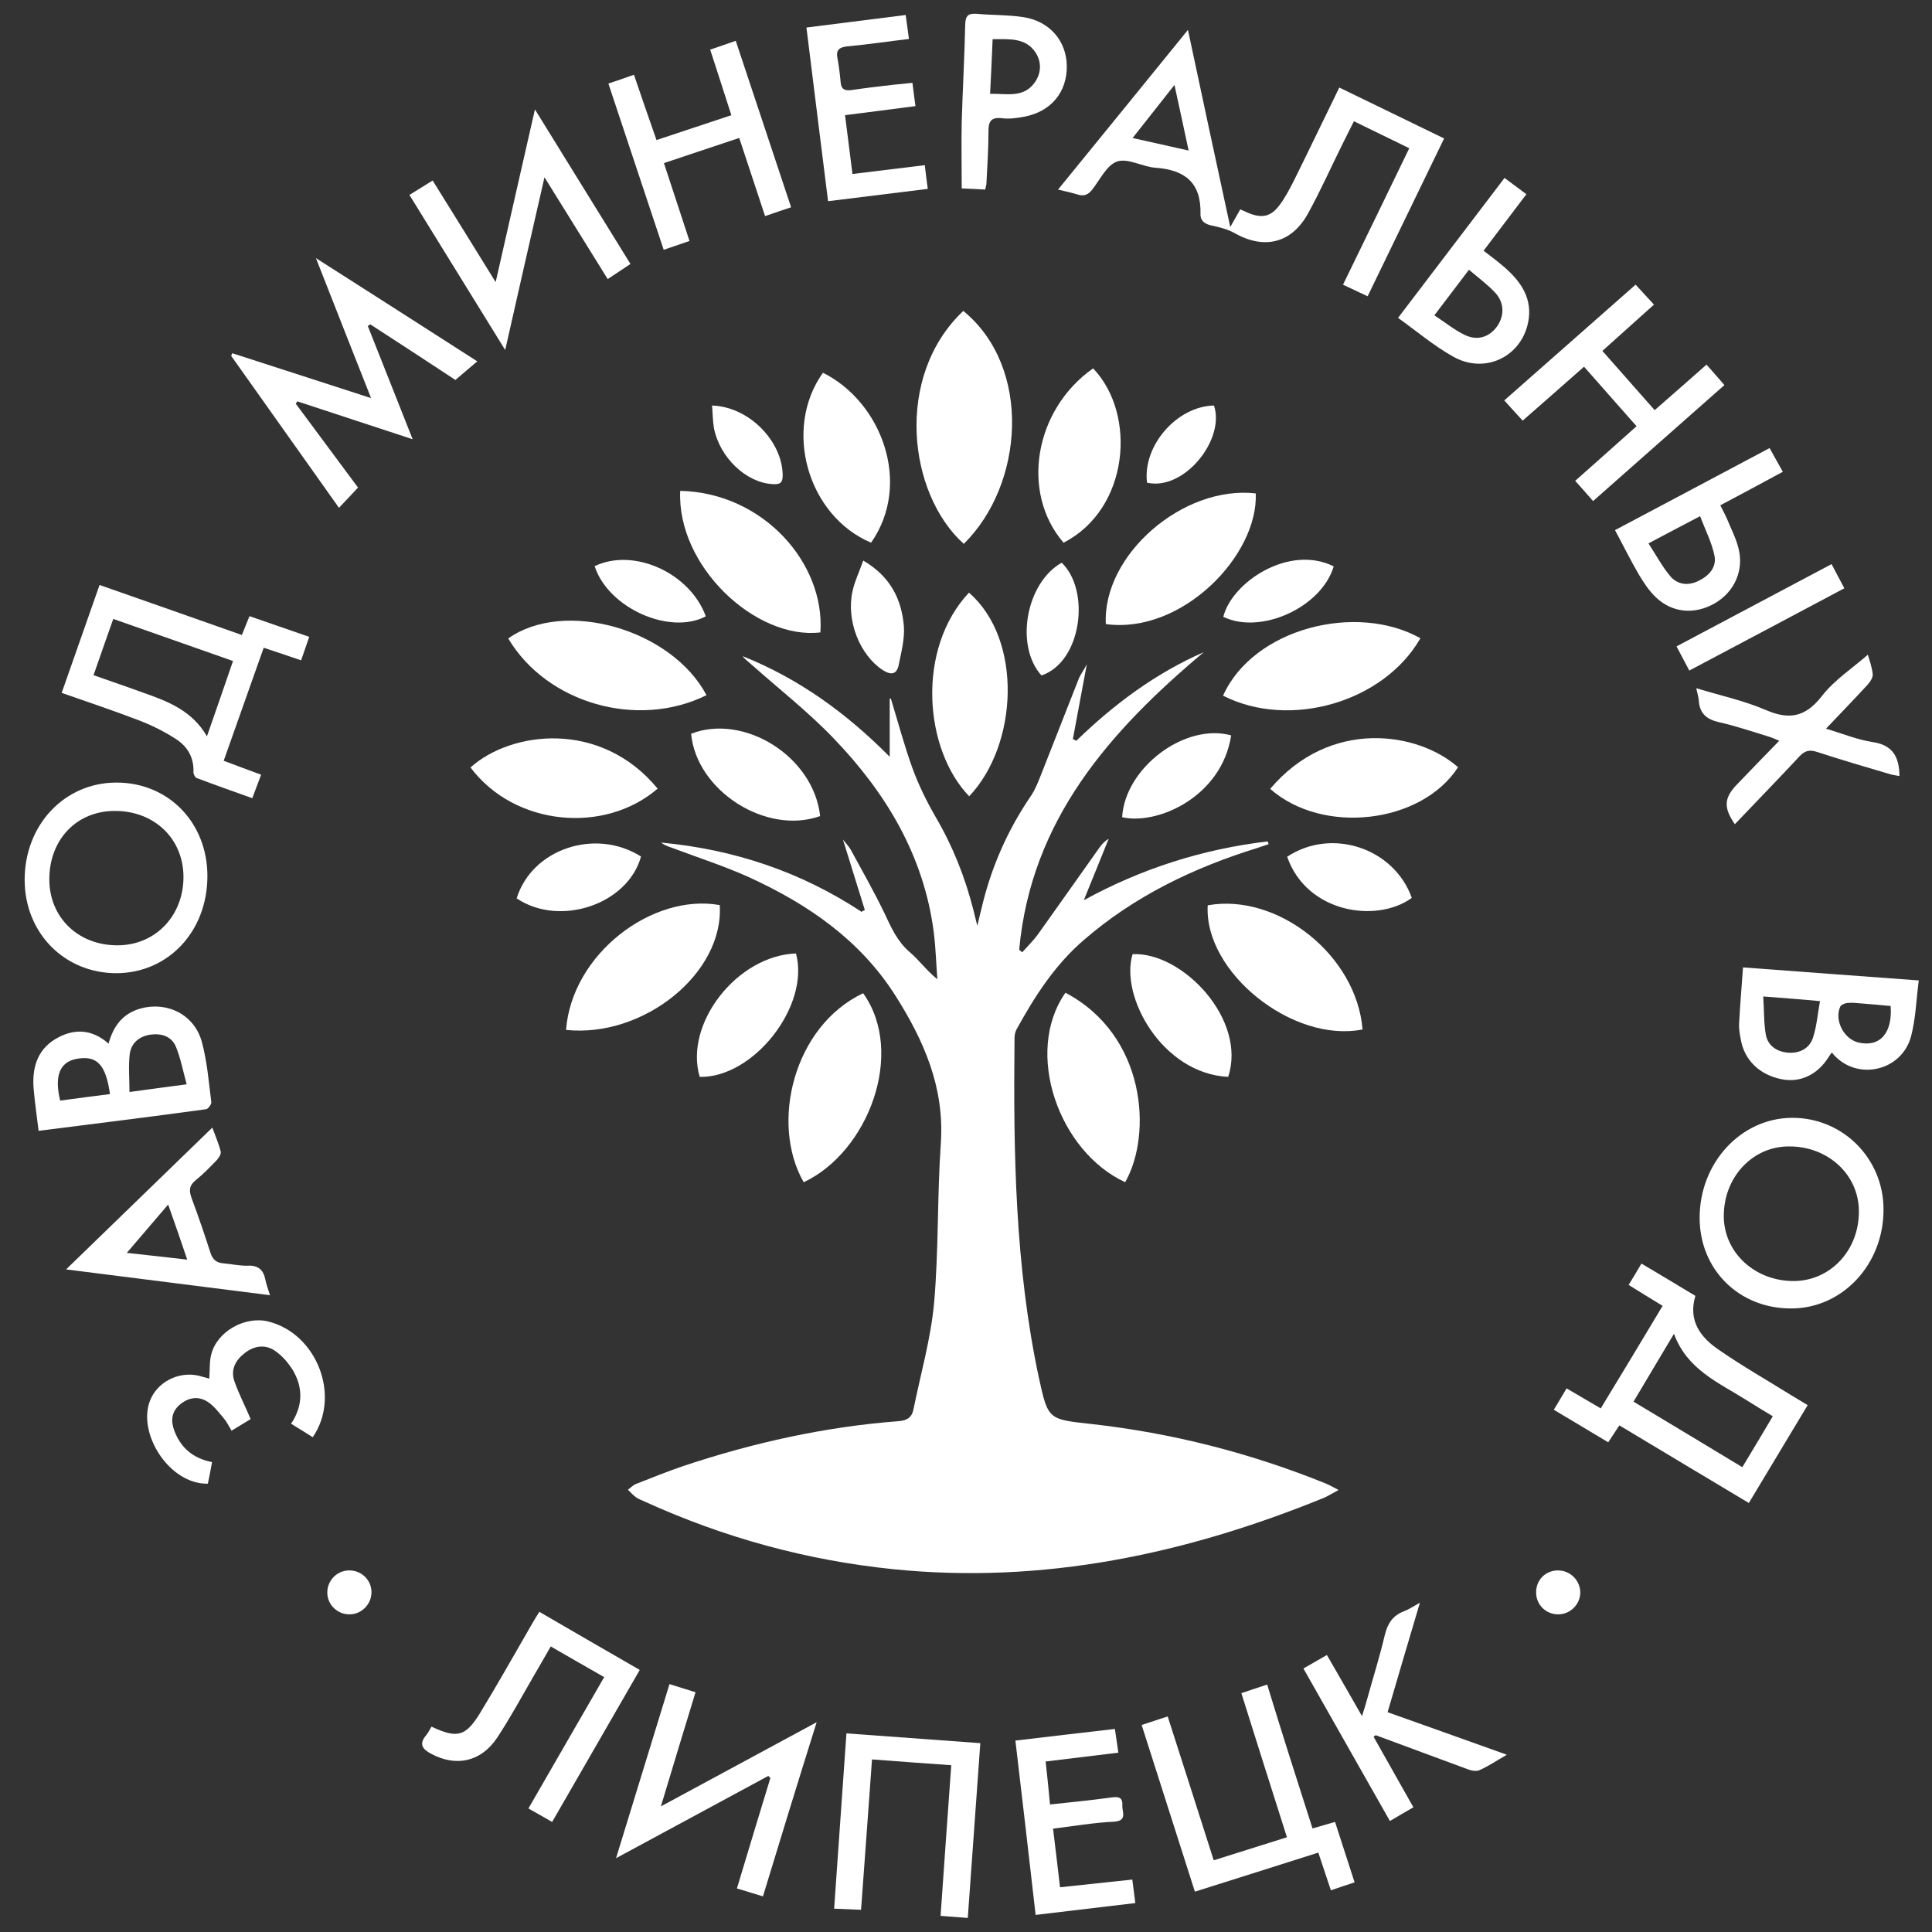 <?xml version="1.0" encoding="UTF-8"?> <svg xmlns="http://www.w3.org/2000/svg" width="51" height="51" viewBox="0 0 51 51" fill="none"><rect x="0" y="0" width="51" height="51" fill="#333333" stroke="none"/> <path d="M28.69 17.535C28.561 18.228 28.438 18.873 28.321 19.511C28.352 19.523 28.383 19.541 28.413 19.554C29.407 18.59 30.5 17.774 31.776 17.216C29.285 19.308 27.217 21.652 26.904 25.07C26.928 25.095 26.959 25.113 26.984 25.138C27.125 24.979 27.284 24.825 27.407 24.653C27.947 23.898 28.481 23.137 29.021 22.377C29.082 22.291 29.156 22.205 29.266 22.143C29.046 22.683 28.831 23.223 28.61 23.763C30.144 22.923 31.758 22.413 33.464 22.211C33.47 22.235 33.482 22.26 33.488 22.285C33.39 22.315 33.292 22.352 33.194 22.383C31.512 22.904 29.948 23.653 28.604 24.819C27.837 25.482 27.309 26.31 26.83 27.181C26.793 27.249 26.781 27.335 26.781 27.415C26.75 30.422 26.793 33.422 27.425 36.374C27.665 37.478 27.677 37.466 28.8 37.589C30.942 37.828 33.01 38.356 35.01 39.166C35.096 39.203 35.182 39.252 35.335 39.332C35.164 39.424 35.065 39.485 34.961 39.534C31.304 41.025 27.542 41.823 23.59 41.424C21.301 41.191 19.104 40.59 17.006 39.632C16.932 39.596 16.852 39.571 16.785 39.522C16.711 39.467 16.644 39.393 16.576 39.325C16.644 39.276 16.711 39.203 16.791 39.172C17.196 39.013 17.607 38.847 18.018 38.706C19.872 38.086 21.774 37.663 23.725 37.515C23.946 37.497 24.069 37.417 24.112 37.209C24.302 36.27 24.572 35.337 24.658 34.392C24.781 32.993 24.738 31.575 24.836 30.17C24.934 28.703 24.388 27.464 23.627 26.267C22.694 24.807 21.332 23.874 19.798 23.168C19.123 22.861 18.411 22.634 17.711 22.37C17.625 22.34 17.534 22.309 17.454 22.242C19.362 22.42 21.136 23.009 22.743 24.07C22.774 24.052 22.799 24.033 22.829 24.021C22.639 23.414 22.455 22.812 22.252 22.162C22.332 22.266 22.406 22.34 22.455 22.426C22.756 22.978 23.069 23.53 23.345 24.101C23.523 24.481 23.688 24.856 24.02 25.138C24.265 25.347 24.455 25.617 24.744 25.85C24.713 25.445 24.701 25.034 24.652 24.629C24.394 22.598 23.394 20.934 22.007 19.492C21.332 18.787 20.553 18.179 19.822 17.529C19.749 17.461 19.663 17.406 19.602 17.32C21.074 17.909 22.332 18.811 23.486 19.977C23.486 19.425 23.486 18.934 23.486 18.443C23.498 18.443 23.504 18.443 23.517 18.443C23.707 19.063 23.872 19.689 24.093 20.296C24.253 20.732 24.462 21.155 24.695 21.56C25.149 22.334 25.474 23.15 25.695 24.021C25.72 24.132 25.75 24.236 25.799 24.439C25.848 24.224 25.879 24.101 25.91 23.978C26.161 22.904 26.597 21.91 27.223 20.996C27.333 20.83 27.407 20.634 27.481 20.45C27.818 19.597 28.15 18.744 28.487 17.891C28.536 17.787 28.61 17.688 28.69 17.535Z" fill="white"></path> <path d="M37.201 3.913C36.698 3.667 36.231 3.44 35.74 3.201C35.624 3.434 35.513 3.649 35.409 3.863C35.121 4.446 34.851 5.048 34.538 5.618C34.108 6.416 33.384 6.6 32.599 6.158C32.414 6.054 32.206 5.999 31.997 5.956C31.807 5.919 31.684 5.833 31.69 5.643C31.709 4.821 31.279 4.483 30.5 4.428C30.156 4.403 29.782 4.17 29.494 4.262C29.224 4.348 29.046 4.729 28.837 4.999C28.727 5.14 28.616 5.189 28.444 5.134C28.291 5.085 28.131 5.054 27.929 5.005C29.07 3.606 30.193 2.225 31.359 0.789C31.733 2.55 32.095 4.232 32.476 5.993C32.586 5.796 32.66 5.668 32.74 5.526C32.819 5.563 32.887 5.594 32.961 5.625C33.31 5.766 33.544 5.723 33.771 5.422C33.924 5.22 34.041 4.993 34.157 4.766C34.556 3.962 34.943 3.152 35.354 2.311C36.281 2.759 37.182 3.201 38.121 3.655C37.446 5.048 36.784 6.416 36.102 7.821C35.882 7.717 35.685 7.625 35.452 7.515C36.041 6.312 36.612 5.128 37.201 3.913ZM31.377 3.974C31.248 3.366 31.132 2.839 31.003 2.243C30.61 2.74 30.273 3.17 29.898 3.643C30.414 3.759 30.862 3.857 31.377 3.974Z" fill="white"></path> <path d="M43.889 34.471C43.575 34.281 43.299 34.109 42.992 33.919C43.109 33.729 43.214 33.551 43.33 33.355C43.815 33.643 44.275 33.919 44.754 34.208C44.557 34.864 44.889 35.306 45.38 35.637C45.993 36.061 46.638 36.429 47.27 36.822C47.411 36.907 47.546 36.987 47.718 37.092C47.196 37.957 46.687 38.81 46.165 39.675C45.018 38.988 43.889 38.313 42.747 37.626C42.643 37.785 42.557 37.914 42.453 38.073C41.98 37.791 41.508 37.509 41.017 37.214C41.133 37.018 41.244 36.84 41.354 36.65C41.661 36.828 41.937 36.993 42.256 37.178C42.802 36.282 43.336 35.392 43.889 34.471ZM45.993 38.73C46.269 38.276 46.527 37.84 46.797 37.386C46.546 37.233 46.319 37.098 46.098 36.957C45.367 36.496 44.533 36.153 44.189 35.208C43.821 35.828 43.477 36.398 43.121 37C44.091 37.583 45.03 38.147 45.993 38.73Z" fill="white"></path> <path d="M6.893 20.45C6.813 20.665 6.746 20.843 6.66 21.07C6.157 20.892 5.672 20.72 5.187 20.536C5.144 20.517 5.101 20.425 5.107 20.37C5.12 19.983 4.935 19.689 4.629 19.499C4.322 19.302 3.99 19.137 3.647 19.008C2.99 18.756 2.327 18.535 1.628 18.29C1.959 17.339 2.291 16.412 2.628 15.442C3.886 15.884 5.12 16.314 6.384 16.762C6.451 16.596 6.513 16.449 6.586 16.265C7.108 16.443 7.623 16.627 8.163 16.811C8.09 17.026 8.022 17.216 7.949 17.431C7.623 17.32 7.316 17.216 6.961 17.099C6.611 18.093 6.261 19.075 5.905 20.082C6.243 20.21 6.556 20.327 6.893 20.45ZM5.463 19.437C5.703 18.75 5.923 18.112 6.151 17.449C5.083 17.075 4.052 16.713 2.99 16.338C2.812 16.848 2.64 17.326 2.469 17.823C2.935 17.989 3.358 18.13 3.776 18.284C4.426 18.511 5.07 18.756 5.463 19.437Z" fill="white"></path> <path d="M25.429 8.208C27.252 9.699 27.031 12.792 25.442 14.357C23.969 13.037 23.601 9.932 25.429 8.208Z" fill="white"></path> <path d="M12.599 9.539C12.384 9.723 12.213 9.864 12.022 10.03C11.292 9.551 10.537 9.054 9.776 8.563C9.752 8.576 9.733 8.588 9.709 8.606C10.095 9.582 10.482 10.552 10.893 11.595C9.838 11.251 8.844 10.92 7.849 10.595C7.837 10.613 7.819 10.637 7.807 10.656C8.347 11.386 8.893 12.116 9.451 12.871C9.292 13.043 9.132 13.209 8.948 13.405C7.984 12.049 7.046 10.723 6.101 9.392C6.113 9.367 6.125 9.349 6.131 9.324C7.322 9.711 8.512 10.091 9.795 10.509C9.304 9.263 8.837 8.085 8.34 6.814C9.789 7.735 11.163 8.619 12.599 9.539Z" fill="white"></path> <path d="M5.475 23.125C5.475 24.586 4.444 25.684 3.075 25.69C1.701 25.69 0.651 24.628 0.651 23.223C0.651 21.781 1.695 20.664 3.063 20.658C4.444 20.652 5.475 21.714 5.475 23.125ZM1.302 23.211C1.302 24.224 2.069 24.96 3.112 24.954C4.112 24.948 4.855 24.162 4.843 23.125C4.83 22.131 4.069 21.407 3.038 21.407C2.026 21.401 1.302 22.162 1.302 23.211Z" fill="white"></path> <path d="M47.284 34.54C45.909 34.546 44.866 33.515 44.866 32.147C44.866 30.698 45.952 29.52 47.296 29.508C48.634 29.496 49.714 30.57 49.72 31.913C49.732 33.368 48.64 34.54 47.284 34.54ZM47.21 30.263C46.247 30.269 45.492 31.091 45.504 32.122C45.517 33.073 46.327 33.816 47.345 33.816C48.315 33.816 49.076 33.006 49.07 31.975C49.07 31.005 48.247 30.25 47.21 30.263Z" fill="white"></path> <path d="M34.647 48.266C34.856 48.205 35.028 48.156 35.242 48.094C35.414 48.622 35.58 49.144 35.758 49.69C35.549 49.757 35.347 49.825 35.132 49.899C35.021 49.567 34.917 49.254 34.8 48.904C33.714 49.248 32.653 49.586 31.542 49.935C31.076 48.469 30.609 47.02 30.137 45.535C30.364 45.462 30.572 45.394 30.824 45.309C31.229 46.566 31.628 47.818 32.039 49.107C32.683 48.904 33.309 48.708 33.972 48.499C33.567 47.223 33.168 45.971 32.769 44.695C32.996 44.621 33.205 44.547 33.45 44.468C33.837 45.738 34.236 46.984 34.647 48.266Z" fill="white"></path> <path d="M10.808 5.146C11.016 5.017 11.2 4.9 11.421 4.765C11.967 5.643 12.501 6.502 13.084 7.447C13.434 5.895 13.771 4.434 14.121 2.888C14.987 4.293 15.809 5.618 16.643 6.968C16.447 7.097 16.263 7.22 16.042 7.367C15.496 6.49 14.962 5.625 14.373 4.68C14.017 6.232 13.686 7.686 13.336 9.239C12.471 7.834 11.642 6.502 10.808 5.146Z" fill="white"></path> <path d="M20.14 50.059C19.895 49.985 19.692 49.924 19.453 49.85C19.747 48.868 20.042 47.899 20.336 46.935C20.318 46.917 20.299 46.898 20.281 46.88C18.962 47.592 17.636 48.31 16.262 49.052C16.74 47.494 17.201 45.99 17.673 44.456C17.9 44.53 18.109 44.591 18.36 44.671C18.06 45.653 17.765 46.622 17.446 47.684C18.839 46.929 20.158 46.217 21.558 45.462C21.067 47.027 20.606 48.525 20.14 50.059Z" fill="white"></path> <path d="M1.019 29.851C0.97 29.452 0.921 29.108 0.89 28.765C0.841 28.224 0.964 27.733 1.454 27.433C1.921 27.151 2.406 27.144 2.866 27.549C2.995 27.071 3.252 26.752 3.707 26.623C4.412 26.427 5.13 26.782 5.327 27.5C5.468 28.016 5.511 28.562 5.578 29.096C5.584 29.151 5.498 29.268 5.443 29.28C3.983 29.482 2.516 29.66 1.019 29.851ZM4.928 28.623C4.83 28.267 4.768 27.936 4.645 27.635C4.535 27.365 4.277 27.273 3.983 27.31C3.676 27.353 3.461 27.531 3.424 27.832C3.387 28.145 3.418 28.47 3.418 28.826C3.946 28.752 4.388 28.697 4.928 28.623ZM1.589 29.053C2.037 28.991 2.473 28.936 2.903 28.881C2.792 28.083 2.547 27.85 2.007 27.954C1.577 28.04 1.43 28.409 1.589 29.053Z" fill="white"></path> <path d="M46.011 25.537C47.558 25.654 49.068 25.764 50.651 25.881C50.583 26.396 50.571 26.887 50.448 27.354C50.197 28.299 48.969 28.556 48.356 27.783C48.325 27.826 48.294 27.863 48.27 27.906C47.975 28.372 47.521 28.587 47.03 28.489C46.441 28.372 46.042 27.979 45.95 27.427C45.926 27.298 45.901 27.163 45.907 27.034C45.932 26.544 45.975 26.059 46.011 25.537ZM46.545 26.304C46.57 26.672 46.558 26.998 46.613 27.311C46.668 27.611 46.907 27.765 47.208 27.789C47.515 27.808 47.767 27.673 47.859 27.39C47.957 27.09 47.981 26.77 48.043 26.427C47.527 26.378 47.085 26.347 46.545 26.304ZM49.908 26.556C49.638 26.531 49.387 26.507 49.135 26.488C49.012 26.476 48.889 26.464 48.767 26.476C48.699 26.482 48.601 26.525 48.577 26.574C48.417 26.936 48.675 27.427 49.055 27.519C49.62 27.654 49.963 27.274 49.908 26.556Z" fill="white"></path> <path d="M15.949 44.272C15.464 43.996 15.016 43.738 14.538 43.462C14.378 43.738 14.231 44.002 14.078 44.26C13.765 44.8 13.47 45.346 13.126 45.868C12.697 46.512 12.04 46.647 11.384 46.297C11.15 46.175 11.052 46.039 11.249 45.806C11.304 45.739 11.347 45.653 11.39 45.579C12.071 45.898 12.292 45.843 12.678 45.211C13.157 44.426 13.605 43.622 14.065 42.83C14.114 42.744 14.17 42.658 14.237 42.548C15.121 43.063 15.992 43.566 16.888 44.082C16.115 45.426 15.354 46.745 14.575 48.095C14.36 47.972 14.17 47.862 13.949 47.739C14.618 46.586 15.268 45.444 15.949 44.272Z" fill="white"></path> <path d="M16.06 2.206C16.299 2.126 16.495 2.059 16.735 1.973C16.931 2.544 17.121 3.108 17.33 3.697C17.993 3.477 18.637 3.262 19.306 3.041C19.116 2.452 18.938 1.893 18.747 1.31C18.974 1.231 19.183 1.163 19.422 1.077C19.913 2.55 20.392 3.998 20.883 5.471C20.65 5.551 20.441 5.618 20.196 5.704C19.968 5.017 19.748 4.348 19.514 3.642C18.839 3.869 18.195 4.084 17.526 4.305C17.753 4.998 17.974 5.667 18.201 6.361C17.968 6.44 17.759 6.514 17.52 6.594C17.029 5.121 16.55 3.679 16.06 2.206Z" fill="white"></path> <path d="M41.581 12.693C42.133 12.202 42.661 11.736 43.201 11.251C42.734 10.723 42.28 10.208 41.814 9.68C41.268 10.165 40.74 10.625 40.194 11.104C40.034 10.926 39.881 10.76 39.709 10.57C40.863 9.551 42.004 8.545 43.176 7.514C43.336 7.692 43.489 7.851 43.661 8.041C43.207 8.446 42.765 8.845 42.299 9.263C42.765 9.79 43.213 10.3 43.679 10.827C44.146 10.422 44.587 10.03 45.048 9.625C45.207 9.803 45.348 9.968 45.52 10.165C44.36 11.189 43.219 12.196 42.053 13.227C41.9 13.049 41.752 12.883 41.581 12.693Z" fill="white"></path> <path d="M22.344 45.757C23.547 45.843 24.694 45.929 25.878 46.015C25.768 47.555 25.657 49.077 25.547 50.629C25.302 50.611 25.081 50.592 24.829 50.574C24.921 49.255 25.013 47.948 25.111 46.597C24.406 46.548 23.737 46.499 23.019 46.444C22.921 47.776 22.829 49.083 22.73 50.414C22.491 50.402 22.282 50.396 22.019 50.384C22.129 48.831 22.233 47.316 22.344 45.757Z" fill="white"></path> <path d="M35.968 27.175C34.121 27.543 31.777 25.659 31.881 23.898C33.722 23.567 35.809 25.211 35.968 27.175Z" fill="white"></path> <path d="M22.785 26.219C23.909 27.79 22.921 30.41 21.215 31.208C20.325 29.655 20.945 27.09 22.785 26.219Z" fill="white"></path> <path d="M14.942 27.187C15.096 25.181 17.219 23.573 18.999 23.892C19.115 25.69 16.986 27.402 14.942 27.187Z" fill="white"></path> <path d="M29.191 16.474C29.099 14.651 31.229 12.804 33.149 13.025C33.217 14.669 31.192 16.75 29.191 16.474Z" fill="white"></path> <path d="M17.956 12.957C20.153 13.006 21.785 14.878 21.656 16.694C19.956 16.897 17.864 14.951 17.956 12.957Z" fill="white"></path> <path d="M37.495 16.848C36.532 18.535 34.046 19.26 32.285 18.364C33.089 16.578 35.814 15.903 37.495 16.848Z" fill="white"></path> <path d="M18.65 18.351C16.828 19.253 14.435 18.566 13.416 16.854C14.889 15.805 17.724 16.602 18.65 18.351Z" fill="white"></path> <path d="M28.125 26.206C30.248 27.323 30.426 29.937 29.702 31.207C27.953 30.403 27.02 27.783 28.125 26.206Z" fill="white"></path> <path d="M36.26 45.848C36.604 46.456 36.948 47.069 37.31 47.708C37.107 47.824 36.911 47.941 36.69 48.07C35.929 46.726 35.174 45.394 34.407 44.044C34.616 43.922 34.812 43.811 35.027 43.688C35.328 44.21 35.622 44.719 35.954 45.302C36.021 45.087 36.064 44.952 36.101 44.811C36.254 44.259 36.426 43.713 36.555 43.161C36.629 42.854 36.77 42.645 37.058 42.535C37.187 42.486 37.304 42.406 37.482 42.308C37.187 43.302 36.911 44.234 36.629 45.198C37.678 45.572 38.703 45.934 39.777 46.321C39.501 46.48 39.292 46.622 39.059 46.726C38.967 46.769 38.825 46.738 38.721 46.695C37.917 46.401 37.12 46.1 36.316 45.805C36.297 45.812 36.279 45.83 36.26 45.848Z" fill="white"></path> <path d="M25.578 15.645C27.008 16.884 26.873 19.664 25.584 21.02C24.394 19.787 24.179 17.136 25.578 15.645Z" fill="white"></path> <path d="M7.127 34.19C5.329 33.963 3.574 33.742 1.745 33.509C3.046 32.245 4.31 31.024 5.605 29.766C5.691 30.005 5.777 30.195 5.826 30.398C5.844 30.459 5.777 30.563 5.722 30.625C5.544 30.809 5.366 30.993 5.169 31.152C4.991 31.294 4.985 31.429 5.059 31.631C5.237 32.11 5.402 32.588 5.556 33.073C5.617 33.257 5.722 33.337 5.9 33.349C6.114 33.368 6.329 33.417 6.538 33.411C6.814 33.398 6.949 33.515 7.004 33.773C7.029 33.908 7.078 34.031 7.127 34.19ZM4.439 31.797C4.034 32.269 3.684 32.681 3.347 33.073C3.807 33.122 4.353 33.184 4.942 33.251C4.777 32.76 4.629 32.331 4.439 31.797Z" fill="white"></path> <path d="M12.42 20.259C13.5 19.29 15.863 19.001 17.36 20.818C15.967 22.02 13.592 21.818 12.42 20.259Z" fill="white"></path> <path d="M33.53 20.824C35.107 18.958 37.427 19.314 38.489 20.253C37.525 21.744 34.917 22.051 33.53 20.824Z" fill="white"></path> <path d="M27.798 48.272C27.859 48.788 27.921 49.279 27.982 49.819C28.62 49.751 29.24 49.684 29.89 49.616C29.915 49.825 29.939 50.003 29.97 50.236C29.087 50.34 28.227 50.444 27.338 50.549C27.16 49.002 26.988 47.493 26.804 45.947C27.681 45.842 28.534 45.744 29.43 45.64C29.461 45.854 29.491 46.045 29.522 46.266C28.878 46.345 28.264 46.419 27.602 46.499C27.644 46.879 27.681 47.235 27.718 47.634C28.276 47.573 28.804 47.523 29.326 47.45C29.51 47.425 29.639 47.431 29.627 47.652C29.614 47.824 29.774 48.064 29.406 48.088C28.872 48.113 28.35 48.205 27.798 48.272Z" fill="white"></path> <path d="M21.288 0.727C22.178 0.616 23.031 0.506 23.908 0.396C23.939 0.61 23.964 0.807 23.994 1.028C23.436 1.095 22.902 1.175 22.368 1.224C22.141 1.248 22.061 1.328 22.11 1.555C22.147 1.758 22.172 1.96 22.19 2.163C22.202 2.347 22.288 2.402 22.472 2.378C22.847 2.322 23.221 2.279 23.595 2.236C23.755 2.218 23.915 2.206 24.086 2.187C24.117 2.408 24.135 2.599 24.166 2.801C23.546 2.881 22.939 2.961 22.307 3.04C22.374 3.574 22.436 4.071 22.503 4.593C23.16 4.513 23.767 4.439 24.412 4.36C24.436 4.574 24.461 4.759 24.491 4.986C23.614 5.096 22.761 5.2 21.859 5.311C21.669 3.783 21.478 2.273 21.288 0.727Z" fill="white"></path> <path d="M48.202 19.235C48.65 19.37 49.036 19.529 49.441 19.59C49.963 19.67 50.135 19.977 50.141 20.486C50.061 20.468 49.975 20.462 49.895 20.437C49.251 20.247 48.6 20.057 47.962 19.848C47.772 19.787 47.649 19.811 47.508 19.959C46.944 20.566 46.367 21.155 45.796 21.757C45.489 21.315 45.508 21.057 45.864 20.695C46.219 20.327 46.569 19.959 46.968 19.554C46.845 19.505 46.759 19.462 46.667 19.437C46.238 19.308 45.814 19.161 45.373 19.063C45.053 18.989 44.869 18.836 44.845 18.504C44.839 18.406 44.808 18.314 44.777 18.167C45.422 18.363 46.048 18.498 46.618 18.744C47.244 19.014 47.668 18.922 48.097 18.369C48.428 17.946 48.907 17.633 49.306 17.283C49.337 17.387 49.41 17.584 49.435 17.793C49.447 17.878 49.367 18.001 49.3 18.075C48.956 18.449 48.594 18.823 48.202 19.235Z" fill="white"></path> <path d="M6.616 37.46C6.469 37.552 6.303 37.65 6.113 37.767C6.039 37.644 5.984 37.528 5.898 37.429C5.769 37.276 5.641 37.104 5.475 37C5.223 36.84 4.959 36.896 4.738 37.086C4.53 37.27 4.505 37.503 4.597 37.755C4.763 38.209 5.088 38.497 5.598 38.596C5.561 38.804 5.524 38.988 5.487 39.166C4.468 39.185 3.622 37.841 3.959 36.975C4.149 36.484 4.708 36.196 5.236 36.313C5.334 36.337 5.426 36.368 5.524 36.392C5.542 36.165 5.524 35.944 5.579 35.742C5.739 35.141 6.469 34.736 7.076 34.883C8.359 35.196 9.009 36.847 8.255 37.939C8.077 37.828 7.899 37.712 7.684 37.583C8.003 37.104 8.009 36.607 7.702 36.123C7.592 35.957 7.451 35.797 7.291 35.681C7.034 35.484 6.733 35.509 6.469 35.711C6.217 35.902 6.082 36.153 6.187 36.46C6.303 36.791 6.469 37.11 6.616 37.46Z" fill="white"></path> <path d="M22.994 14.326C21.306 13.608 20.668 11.313 21.724 9.84C23.27 10.607 24.086 12.767 22.994 14.326Z" fill="white"></path> <path d="M28.075 14.326C26.934 13.001 27.302 10.816 28.855 9.724C30.014 10.932 29.812 13.436 28.075 14.326Z" fill="white"></path> <path d="M42.632 13.994C44.006 13.264 45.344 12.558 46.713 11.828C46.823 12.031 46.934 12.221 47.062 12.454C46.516 12.749 45.982 13.037 45.412 13.338C45.473 13.467 45.541 13.583 45.59 13.7C45.694 13.951 45.823 14.203 45.89 14.467C46.044 15.05 45.786 15.627 45.264 15.927C44.743 16.228 44.148 16.185 43.712 15.768C43.528 15.596 43.387 15.375 43.258 15.16C43.043 14.792 42.853 14.405 42.632 13.994ZM43.516 14.344C43.712 14.645 43.871 14.945 44.08 15.197C44.27 15.43 44.546 15.473 44.829 15.338C45.111 15.203 45.32 14.976 45.258 14.669C45.185 14.313 45.013 13.982 44.878 13.626C44.381 13.884 43.97 14.105 43.516 14.344Z" fill="white"></path> <path d="M36.905 8.391C37.863 7.133 38.783 5.925 39.716 4.697C39.906 4.838 40.084 4.973 40.293 5.127C39.918 5.624 39.55 6.109 39.163 6.618C39.348 6.759 39.526 6.894 39.691 7.035C40.151 7.428 40.471 7.888 40.336 8.526C40.139 9.435 39.182 9.883 38.353 9.41C37.85 9.128 37.402 8.747 36.905 8.391ZM37.863 8.324C38.145 8.508 38.378 8.698 38.636 8.827C38.967 8.999 39.274 8.919 39.489 8.655C39.71 8.379 39.728 8.011 39.477 7.735C39.274 7.514 39.029 7.336 38.777 7.121C38.464 7.532 38.182 7.907 37.863 8.324Z" fill="white"></path> <path d="M26.007 5.004C25.78 4.992 25.571 4.98 25.387 4.974C25.387 4.372 25.375 3.795 25.387 3.219C25.412 2.36 25.461 1.507 25.479 0.647C25.485 0.414 25.559 0.347 25.786 0.365C26.191 0.402 26.602 0.39 27.007 0.451C27.707 0.555 28.155 1.083 28.161 1.746C28.167 2.439 27.738 2.955 27.02 3.084C26.829 3.12 26.633 3.145 26.443 3.12C26.16 3.09 26.093 3.206 26.093 3.464C26.093 3.93 26.062 4.403 26.038 4.869C26.032 4.9 26.019 4.931 26.007 5.004ZM26.136 2.476C26.584 2.47 27.007 2.587 27.302 2.194C27.486 1.948 27.504 1.648 27.339 1.39C27.075 0.991 26.651 1.034 26.203 1.034C26.185 1.519 26.16 1.979 26.136 2.476Z" fill="white"></path> <path d="M21.012 25.169C21.386 26.556 19.889 28.458 18.471 28.427C18.054 27.028 19.453 25.224 21.012 25.169Z" fill="white"></path> <path d="M32.42 28.427C30.683 28.341 29.554 26.304 29.898 25.187C31.217 25.126 32.923 26.918 32.42 28.427Z" fill="white"></path> <path d="M18.244 19.37C19.619 18.83 21.472 19.947 21.65 21.542C20.232 22.052 18.385 20.88 18.244 19.37Z" fill="white"></path> <path d="M13.638 23.715C14.043 22.407 15.718 21.849 16.921 22.61C16.577 23.868 14.785 24.482 13.638 23.715Z" fill="white"></path> <path d="M33.978 22.616C35.157 21.836 36.801 22.389 37.268 23.702C36.341 24.377 34.494 24.101 33.978 22.616Z" fill="white"></path> <path d="M32.5 19.412C32.248 21.044 30.543 21.787 29.622 21.572C29.696 20.271 31.273 19.075 32.5 19.412Z" fill="white"></path> <path d="M44.593 17.701C44.477 17.48 44.379 17.296 44.256 17.063C45.624 16.339 46.974 15.621 48.349 14.891C48.459 15.105 48.564 15.296 48.686 15.529C47.324 16.253 45.974 16.971 44.593 17.701Z" fill="white"></path> <path d="M15.697 14.945C16.734 14.448 18.219 15.129 18.631 16.27C17.679 16.774 16.053 16.05 15.697 14.945Z" fill="white"></path> <path d="M35.207 14.951C34.882 16.037 33.28 16.761 32.292 16.283C32.519 15.368 34.029 14.362 35.207 14.951Z" fill="white"></path> <path d="M22.787 14.798C23.511 15.221 23.799 15.823 23.86 16.528C23.885 16.86 23.793 17.209 23.725 17.547C23.676 17.799 23.529 17.835 23.302 17.688C22.701 17.295 22.332 16.387 22.504 15.608C22.559 15.35 22.682 15.098 22.787 14.798Z" fill="white"></path> <path d="M27.492 17.83C26.786 17.05 27.081 15.387 28.026 14.854C28.793 15.59 28.554 17.474 27.492 17.83Z" fill="white"></path> <path d="M18.796 10.705C19.778 10.736 20.661 11.656 20.661 12.558C20.661 12.767 20.563 12.791 20.391 12.779C19.698 12.742 18.998 12.08 18.845 11.294C18.814 11.104 18.814 10.914 18.796 10.705Z" fill="white"></path> <path d="M30.279 12.742C30.156 11.767 31.07 10.723 32.046 10.705C32.347 11.595 31.267 12.963 30.279 12.742Z" fill="white"></path> <path d="M41.127 41.455C41.446 41.455 41.71 41.713 41.716 42.032C41.716 42.351 41.452 42.615 41.133 42.615C40.808 42.615 40.55 42.363 40.55 42.038C40.544 41.713 40.795 41.455 41.127 41.455Z" fill="white"></path> <path d="M9.21 41.455C9.536 41.449 9.8 41.701 9.806 42.02C9.812 42.339 9.554 42.609 9.235 42.615C8.916 42.621 8.646 42.37 8.64 42.05C8.634 41.731 8.885 41.461 9.21 41.455Z" fill="white"></path> </svg> 